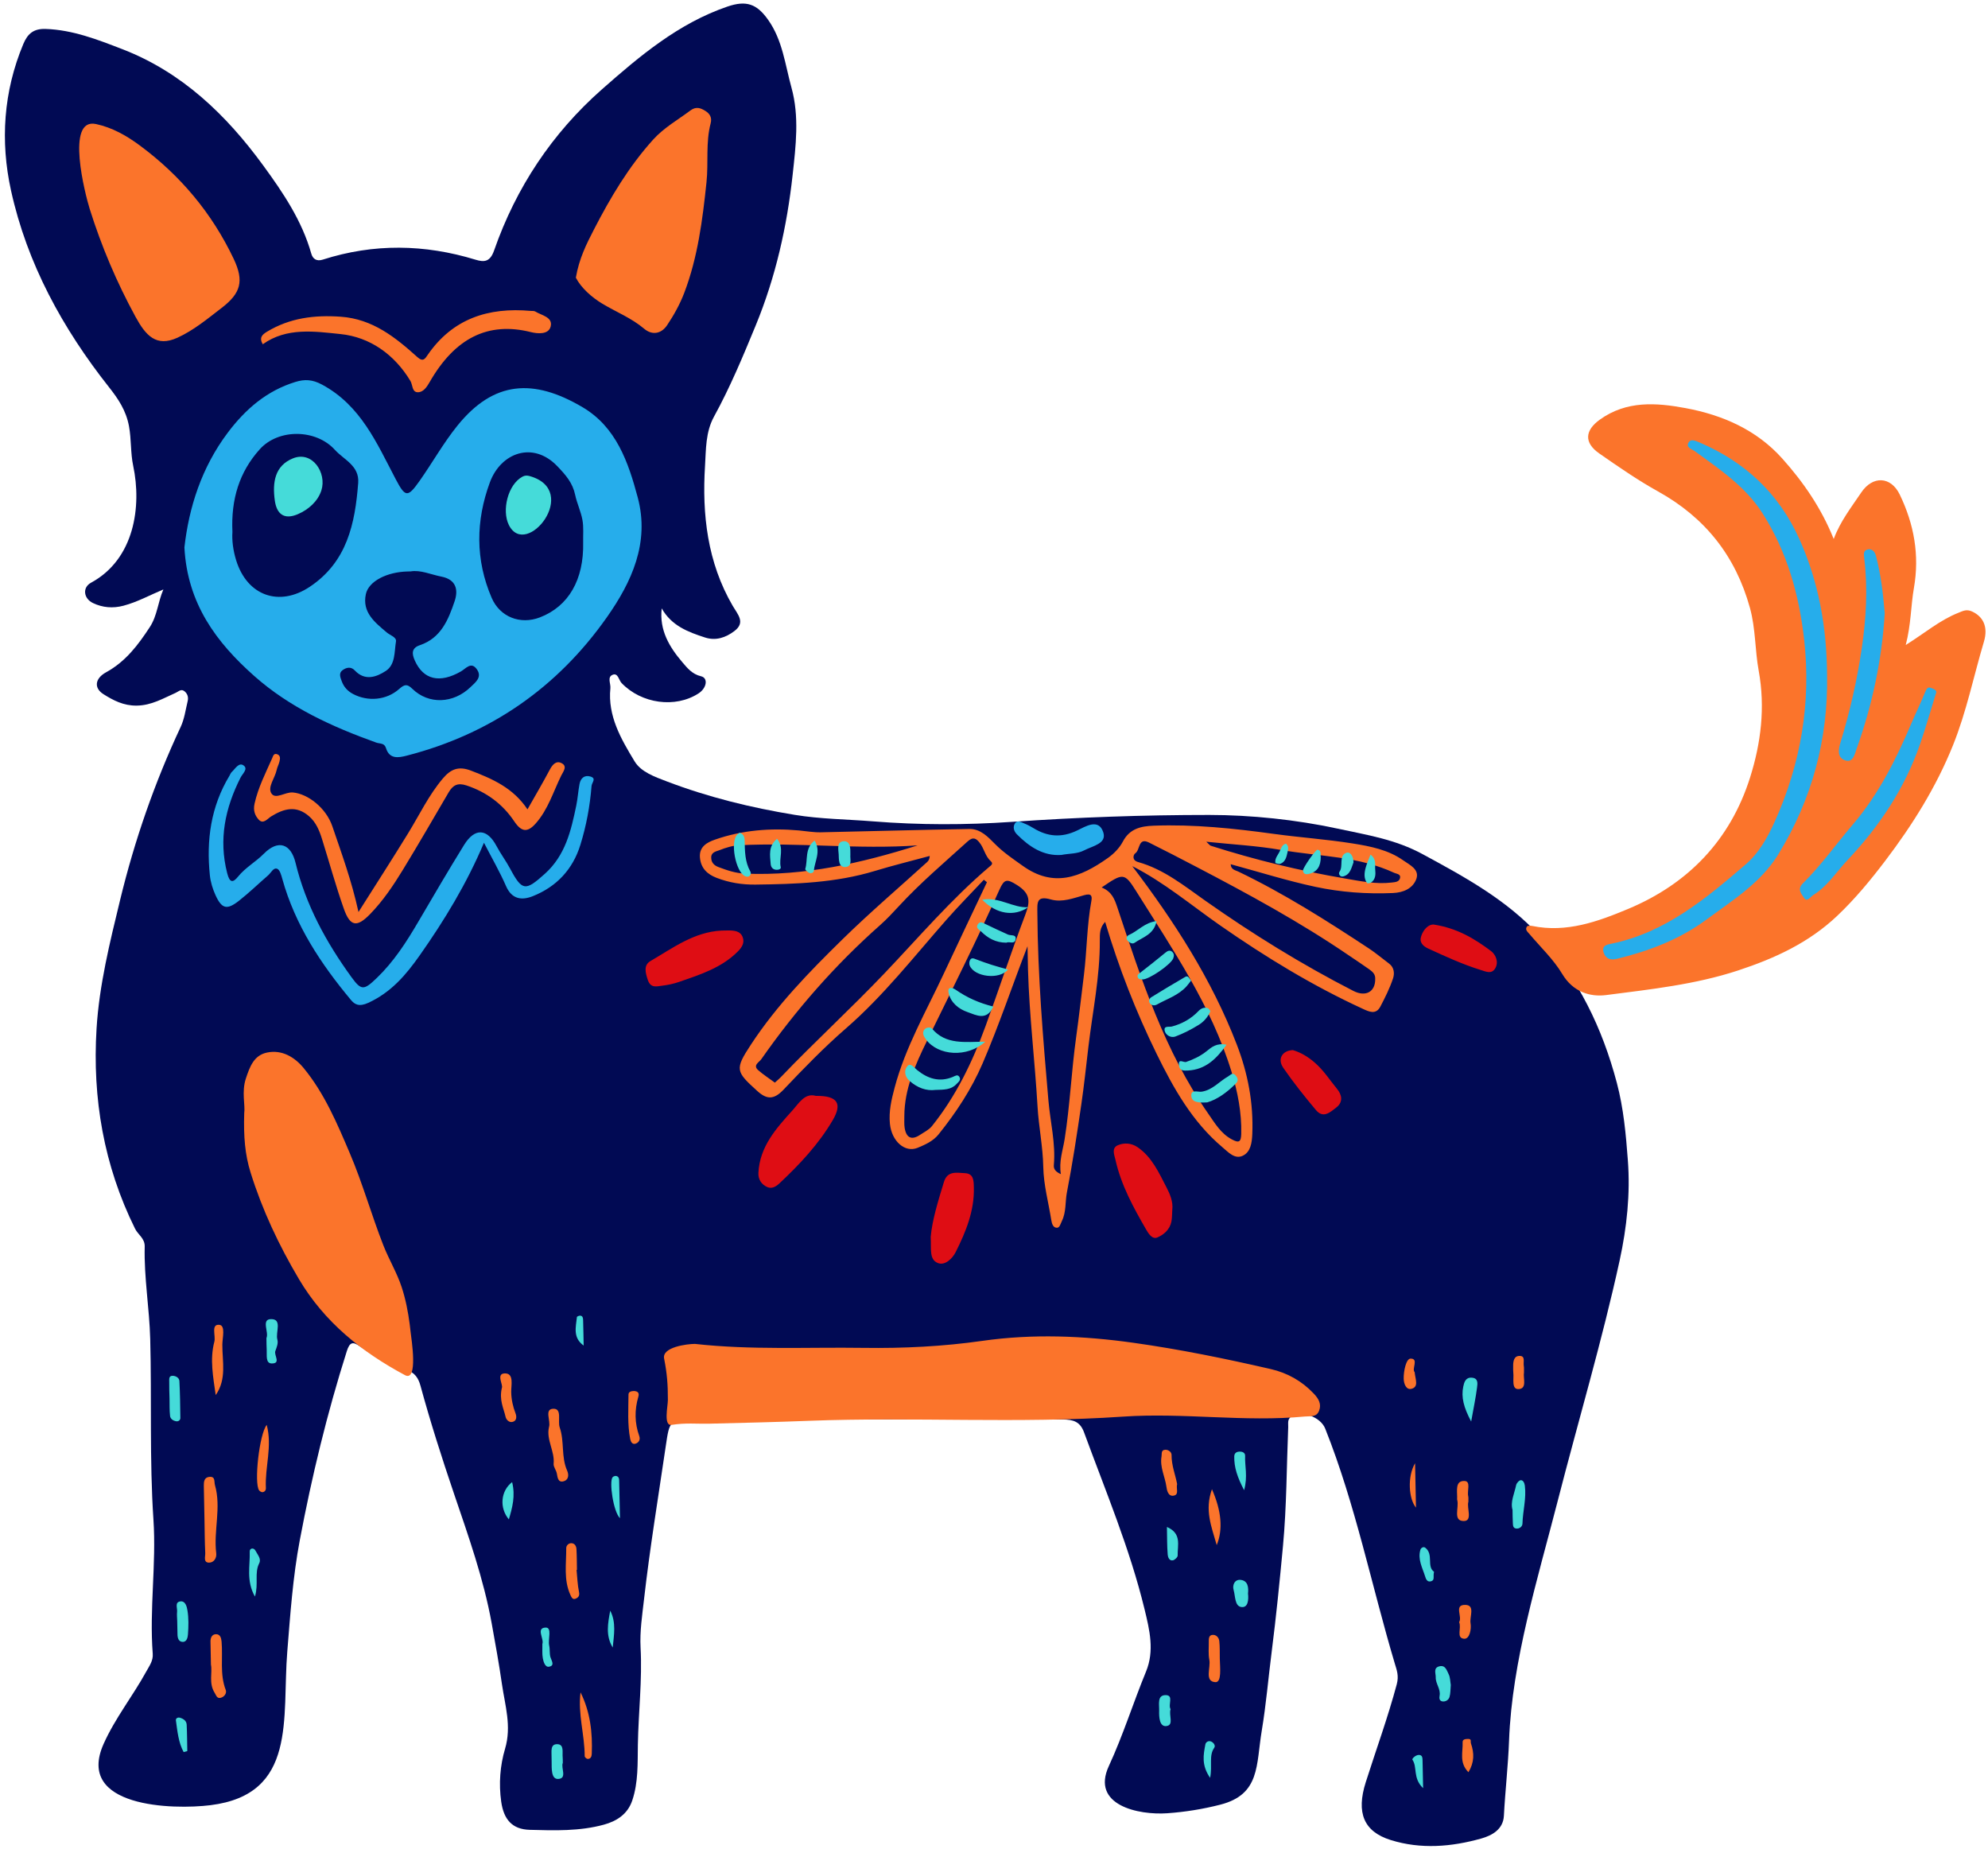 <?xml version="1.0" encoding="UTF-8"?><svg xmlns="http://www.w3.org/2000/svg" xmlns:xlink="http://www.w3.org/1999/xlink" height="415.4" preserveAspectRatio="xMidYMid meet" version="1.0" viewBox="-1.1 -0.8 446.6 415.4" width="446.6" zoomAndPan="magnify"><g id="change1_1"><path d="M362.751,282.323c-3.886,17.85-9.326,36.141-13.94,54.128c-4.418,17.225-10.25,35.884-10.904,53.723 c-0.207,5.633-0.864,11.265-1.161,16.912c-0.159,3.031-2.647,4.409-5.065,5.091c-6.714,1.892-13.595,2.461-20.359,0.348 c-6.031-1.885-7.807-6.08-5.6-13.018c2.329-7.32,4.967-14.531,6.958-21.972c0.515-1.926-0.009-3.21-0.436-4.64 c-5.248-17.588-8.819-35.675-15.641-52.796c-1.048-2.629-5.242-4.133-7.57-2.725c-0.99,0.599-0.705,1.548-0.74,2.406 c-0.362,8.904-0.349,17.841-1.176,26.701c-0.738,7.906-1.525,15.825-2.533,23.717c-0.756,5.913-1.25,11.861-2.234,17.758 c-1.288,7.723-0.312,14.322-9.331,16.626c-3.894,0.995-7.878,1.64-11.888,1.924c-6.432,0.456-17.218-1.773-13.132-10.607 c3.201-6.92,5.463-14.194,8.355-21.226c1.921-4.671,0.803-9.309-0.327-13.968c-3.317-13.672-8.775-26.6-13.596-39.753 c-0.881-2.403-2.374-2.888-4.833-2.896c-27.694-0.081-55.386-0.111-83.08,0.215c-5.176,0.061-5.193-0.121-6.054,5.749 c-1.68,11.446-3.569,22.869-4.876,34.358c-0.409,3.597-0.983,7.25-0.782,10.967c0.391,7.245-0.484,14.489-0.61,21.74 c-0.072,4.098,0.124,8.482-1.271,12.579c-1.06,3.114-3.556,4.634-6.371,5.407c-5.44,1.492-11.088,1.313-16.663,1.159 c-3.948-0.109-5.83-2.347-6.395-6.319c-0.575-4.046-0.249-8.154,0.866-11.895c1.509-5.063-0.022-9.78-0.698-14.49 c-0.653-4.549-1.486-9.146-2.312-13.697c-1.823-10.041-5.225-19.569-8.478-29.151c-2.721-8.015-5.295-16.066-7.523-24.229 c-0.468-1.713-1.284-2.942-3.117-3.521c-3.763-1.188-7.231-3.029-10.461-5.29c-1.589-1.113-2.299-1.031-2.968,1.078 c-4.424,13.937-7.853,28.113-10.562,42.472c-1.56,8.268-2.13,16.642-2.808,25.014c-1.205,14.899,2.299,32.058-17.258,34.492 c-8.4,1.045-30.4,0.532-23.995-13.784c2.586-5.78,6.557-10.739,9.586-16.256c0.696-1.268,1.566-2.406,1.444-3.976 c-0.775-10.052,0.826-20.095,0.157-30.146c-0.899-13.498-0.369-27.021-0.722-40.53c-0.182-6.959-1.414-13.833-1.238-20.788 c0.047-1.857-1.49-2.645-2.163-4.003c-7.038-14.207-9.616-29.316-8.654-44.959c0.602-9.793,2.987-19.385,5.299-28.925 c3.246-13.395,7.749-26.357,13.602-38.852c0.83-1.772,1.094-3.817,1.56-5.75c0.189-0.784,0.061-1.541-0.594-2.155 c-0.826-0.774-1.408-0.045-2.084,0.254c-2.825,1.247-5.436,2.837-8.783,2.875c-2.933,0.033-5.225-1.166-7.449-2.568 c-2.172-1.368-1.956-3.524,0.603-4.926c4.37-2.394,7.175-6.114,9.813-10.154c1.68-2.573,1.811-5.605,3.044-8.447 c-3.07,1.283-5.85,2.829-8.963,3.654c-2.386,0.632-4.682,0.435-6.837-0.59c-2.159-1.026-2.424-3.509-0.461-4.572 c9.784-5.3,11.406-17.168,9.481-26.254c-0.624-2.945-0.395-5.935-0.949-8.925c-0.657-3.542-2.455-6.175-4.471-8.726 C12.964,72.977,4.993,58.447,1.371,41.98c-2.43-11.046-1.702-22.208,2.764-32.889C5.116,6.744,6.47,5.61,9.154,5.701 c6.102,0.208,11.667,2.395,17.199,4.53c13.429,5.181,23.373,14.761,31.691,26.155c4.45,6.095,8.689,12.365,10.785,19.785 c0.333,1.178,1.181,1.797,2.599,1.344c11.429-3.657,22.86-3.479,34.296,0.019c1.969,0.602,3.276,0.504,4.177-2.079 c4.927-14.119,13.016-26.302,24.205-36.172c8.484-7.483,17.202-14.841,28.2-18.604c4.271-1.461,6.614-0.601,9.142,2.957 c3.257,4.582,3.817,10.05,5.254,15.244c1.803,6.513,0.971,13.104,0.266,19.569c-1.265,11.6-3.816,22.967-8.287,33.828 c-2.865,6.959-5.757,13.908-9.38,20.51c-1.914,3.487-1.788,7.389-2.016,11.017c-0.689,10.957,0.533,21.736,6.223,31.492 c1.14,1.954,2.924,3.726,0.367,5.659c-1.894,1.432-4.119,2.245-6.591,1.445c-3.821-1.236-7.536-2.64-9.733-6.55 c-0.554,4.948,1.748,8.714,4.649,12.115c1.083,1.27,2.191,2.677,4.187,3.143c1.651,0.386,1.286,2.65-0.551,3.843 c-5.228,3.396-12.849,2.32-17.293-2.315c-0.635-0.663-0.799-2.332-1.993-1.868c-1.294,0.502-0.422,1.981-0.527,3.016 c-0.631,6.267,2.417,11.445,5.438,16.435c1.456,2.406,4.542,3.479,7.24,4.509c9.299,3.551,18.947,5.907,28.733,7.511 c5.785,0.949,11.719,0.99,17.584,1.459c10.4,0.832,20.836,0.831,31.207,0.113c14.766-1.021,29.541-1.556,44.323-1.552 c9.4,0.002,19.542,1.066,28.792,3.061c6.797,1.467,12.985,2.408,19.158,5.752c9.482,5.136,18.993,10.307,26.393,18.47 c8.599,9.486,13.97,20.577,17.234,32.912c1.523,5.757,2.038,11.599,2.474,17.408C365.163,267.371,364.365,274.907,362.751,282.323z" fill="#010A54"/></g><g id="change2_1"><path d="M444.586,143.333c-2.31,7.756-3.91,15.714-6.948,23.268c-3.797,9.443-9.141,17.955-15.255,25.999 c-3.295,4.335-6.749,8.526-10.751,12.319c-6.403,6.069-14.069,9.568-22.233,12.261c-9.629,3.176-19.696,4.249-29.666,5.538 c-3.702,0.478-7.484-0.738-9.874-4.733c-1.967-3.288-4.87-6.016-7.372-8.98c-0.431-0.511-1.069-0.987-0.548-1.693 c0.162-0.219,0.812-0.19,1.205-0.11c7.671,1.567,14.674-0.975,21.496-3.825c13.562-5.667,22.993-15.519,27.421-29.558 c2.433-7.713,3.432-15.728,1.926-23.954c-0.853-4.655-0.676-9.451-1.969-14.123c-3.233-11.676-10.068-20.282-20.647-26.154 c-4.57-2.537-8.9-5.536-13.197-8.528c-3.473-2.417-3.247-5.185,0.141-7.612c5.989-4.291,12.64-3.805,19.25-2.574 c8.329,1.551,15.942,4.877,21.717,11.327c4.733,5.287,8.758,11.111,11.556,18.066c1.504-4.014,3.974-7.137,6.172-10.417 c2.569-3.835,6.669-3.701,8.676,0.467c3.19,6.623,4.47,13.552,3.164,21.004c-0.695,3.971-0.616,8.098-1.83,12.764 c4.278-2.676,7.656-5.577,11.776-7.214c1.051-0.417,1.84-0.893,3.103-0.322C444.38,137.669,445.588,139.972,444.586,143.333z M317.009,196.813c-0.839,2.007-2.879,2.887-5.173,2.986c-5.87,0.253-11.723-0.171-17.426-1.389 c-6.361-1.359-12.591-3.331-19.033-5.078c0.027,1.217,1.049,1.333,1.707,1.648c10.282,4.934,19.878,11.029,29.373,17.294 c1.564,1.032,2.998,2.26,4.504,3.383c1.189,0.887,1.232,2.282,0.875,3.347c-0.727,2.17-1.766,4.25-2.83,6.286 c-1.015,1.943-2.582,1.152-3.989,0.505c-11.254-5.178-21.779-11.595-31.933-18.666c-6.556-4.566-12.698-9.77-19.818-13.369 c9.436,12.443,17.845,25.445,23.48,40.083c2.486,6.457,3.763,13.131,3.481,20.084c-0.08,1.979-0.375,4.073-2.169,4.897 c-1.785,0.82-3.206-0.793-4.583-1.957c-6.74-5.697-10.947-13.216-14.733-20.928c-4.67-9.513-8.518-19.391-11.571-29.654 c-1.23,1.256-1.211,2.71-1.202,4.218c0.048,8.025-1.611,15.863-2.553,23.783c-0.518,4.354-0.973,8.723-1.608,13.061 c-0.963,6.583-1.957,13.169-3.227,19.697c-0.415,2.132-0.124,4.383-1.131,6.432c-0.299,0.609-0.484,1.495-1.086,1.512 c-0.845,0.024-1.151-0.826-1.28-1.64c-0.635-4.011-1.743-8.011-1.816-12.03c-0.082-4.566-1.024-8.999-1.286-13.532 c-0.593-10.258-1.857-20.475-2.143-30.76c-0.049-1.759-0.073-3.52-0.108-5.279c-3.407,8.783-6.37,17.68-10.084,26.308 c-2.506,5.821-5.944,11.034-9.889,15.948c-1.23,1.532-3.003,2.319-4.706,3.024c-2.872,1.188-5.843-1.491-6.236-5.396 c-0.281-2.79,0.352-5.452,1.06-8.115c2.415-9.082,7.104-17.181,11.04-25.605c3.205-6.86,6.463-13.694,9.698-20.54 c-0.232-0.184-0.463-0.368-0.695-0.553c-2.816,3.001-5.715,5.928-8.431,9.016c-7.315,8.314-14.129,17.06-22.555,24.379 c-4.936,4.287-9.513,9.012-14.02,13.76c-2.091,2.202-3.677,2.3-5.865,0.319c-4.876-4.417-5.122-4.851-1.464-10.43 c5.802-8.85,13.167-16.411,20.685-23.768c6.078-5.947,12.557-11.484,18.856-17.206c0.304-0.276,0.585-0.579,0.632-1.415 c-4.105,1.114-8.242,2.126-12.31,3.363c-8.769,2.667-17.774,2.957-26.835,3.07c-3.057,0.038-5.9-0.436-8.705-1.507 c-2.125-0.811-3.559-2.161-3.768-4.571c-0.213-2.454,1.651-3.417,3.329-4.007c6.12-2.15,12.517-2.662,18.927-2.076 c1.624,0.148,3.264,0.452,4.912,0.416c11.13-0.243,22.258-0.558,33.389-0.748c2.48-0.042,4.195,1.824,5.751,3.391 c1.903,1.915,4.102,3.384,6.249,4.915c6.83,4.871,12.817,2.661,19.103-1.804c1.33-0.944,2.604-2.248,3.351-3.675 c1.533-2.93,4.092-3.459,6.918-3.565c9.068-0.338,18.047,0.612,27.014,1.844c5.866,0.806,11.792,1.209,17.636,2.138 c3.986,0.633,8.075,1.425,11.451,3.831C315.553,193.477,317.97,194.512,317.009,196.813z M205.038,189.096 c-13.371,0.962-26.723-0.712-40.086-0.027c-1.498,0.077-3.023,0.548-4.428,1.107c-0.69,0.275-1.839,0.404-1.851,1.603 c-0.012,1.149,0.602,1.806,1.656,2.202c1.944,0.73,3.851,1.377,5.998,1.464C179.652,195.988,192.408,193.082,205.038,189.096z M221.101,193.953c0.386-0.328,1.042-0.713,0.393-1.285c-1.3-1.146-1.513-2.925-2.544-4.195c-0.727-0.895-1.406-1.415-2.678-0.26 c-5.23,4.748-10.624,9.314-15.425,14.519c-1.354,1.468-2.722,2.941-4.215,4.262c-10.14,8.973-18.984,19.093-26.737,30.172 c-0.439,0.627-1.935,1.323-0.667,2.428c1.15,1.002,2.444,1.837,3.74,2.794c0.491-0.447,0.921-0.793,1.299-1.189 c7.593-7.939,15.703-15.356,23.285-23.315C205.269,209.785,212.542,201.23,221.101,193.953z M227.385,198.014 c-2.285-1.448-2.885-1.375-3.957,1.024c-5.133,11.489-10.786,22.731-16.313,34.034c-2.581,5.279-5.04,10.734-5.058,16.845 c0.018,0.889-0.07,1.795,0.075,2.663c0.369,2.219,1.551,2.815,3.484,1.521c0.906-0.607,1.971-1.11,2.63-1.93 c5.424-6.741,9.118-14.44,12.066-22.505c3.034-8.302,5.776-16.712,8.914-24.972C230.346,201.742,230.427,199.943,227.385,198.014z M242.489,200.272c-2.417,0.679-4.996,1.688-7.475,0.981c-3.34-0.952-3.085,0.735-3.071,3.07 c0.085,14.075,1.274,28.072,2.482,42.082c0.417,4.832,1.653,9.611,1.217,14.517c-0.077,0.869,0.371,1.48,1.584,2.025 c-0.486-2.827,0.443-5.326,0.847-7.888c1.195-7.572,1.516-15.225,2.571-22.8c0.65-4.663,1.171-9.343,1.753-14.015 c0.689-5.541,0.657-11.154,1.679-16.666C244.278,200.491,244.108,199.817,242.489,200.272z M246.382,198.546 c2.325,0.958,2.919,2.652,3.563,4.589c5.342,16.045,10.564,32.169,20.386,46.227c1.474,2.11,2.807,4.435,5.269,5.762 c1.621,0.874,2.094,0.631,2.14-1.208c0.121-4.793-0.81-9.48-2.176-13.953c-4.539-14.865-13.291-27.595-21.433-40.59 C251.469,195.121,251.15,195.321,246.382,198.546z M267.587,193.881c-3.509-1.833-7.022-3.659-10.566-5.421 c-2.468-1.227-1.972,1.687-3.08,2.416c-0.437,0.288-0.843,1.553,0.636,1.966c5.754,1.607,10.348,5.34,15.093,8.683 c10.64,7.497,21.673,14.318,33.251,20.257c2.793,1.433,4.97,0.209,4.918-2.71c0.061-1.04-0.638-1.632-1.359-2.146 c-1.522-1.086-3.09-2.108-4.636-3.162C290.907,206.306,279.301,200.001,267.587,193.881z M313.419,196.427 c0.206-0.913-0.816-0.933-1.313-1.164c-3.887-1.805-7.996-2.764-12.242-3.389c-4.418-0.65-8.868-0.996-13.28-1.768 c-5.266-0.921-10.645-1.198-16.695-1.83c0.705,0.641,0.832,0.847,1.007,0.903c9.885,3.144,19.963,5.616,30.162,7.355 c3.368,0.574,6.922,1.342,10.474,0.91C312.323,197.348,313.214,197.332,313.419,196.427z M284.371,306.73 c-10.196-2.346-20.419-4.436-30.814-5.897c-11.367-1.598-22.69-2.047-33.95-0.44c-8.894,1.269-17.779,1.704-26.677,1.577 c-12.633-0.181-25.296,0.514-37.902-0.89c-1.793,0-7.448,0.714-6.939,3.283c0.676,3.411,0.853,5.844,0.847,9.316 c-0.003,1.447-1.031,5.886,0.847,5.59c3.218-0.508,5.568-0.2,8.482-0.27c7.488-0.182,14.975-0.361,22.462-0.648 c23.471-0.901,46.987,0.675,70.467-0.938c13.609-0.935,27.231,1.268,40.85-0.024c1.215-0.115,2.595,0.194,3.171-1.257 c0.613-1.545-0.085-2.734-1.179-3.892C291.359,309.407,288.105,307.589,284.371,306.73z M90.943,296.696 c-0.369-2.834-0.914-5.651-1.806-8.368c-1.068-3.255-2.869-6.207-4.125-9.414c-2.668-6.813-4.641-13.882-7.508-20.619 c-2.858-6.717-5.711-13.491-10.394-19.184c-2.005-2.437-4.857-4.183-8.228-3.476c-2.924,0.613-3.847,3.117-4.741,5.805 c-1.01,3.037-0.112,5.989-0.379,7.834c-0.161,5.244,0.179,9.293,1.421,13.278c2.634,8.454,6.376,16.381,10.88,23.985 c5.719,9.653,14.071,16.339,23.8,21.553c3.062,1.641,1.428-8.3,1.289-9.607C91.09,297.886,91.02,297.29,90.943,296.696z M51.384,57.318C46.497,47.04,39.383,38.576,30.268,31.846c-2.921-2.157-6.101-3.988-9.82-4.786 c-6.881-1.468-2.398,15.871-1.399,19.06c2.628,8.39,6.081,16.522,10.294,24.239c2.295,4.204,4.649,6.879,9.422,4.701 c3.688-1.683,6.737-4.247,9.914-6.683C53.013,65.052,53.773,62.342,51.384,57.318z M148.761,72.256 c1.527-2.276,2.893-4.737,3.865-7.294c3.035-7.986,4.096-16.346,4.987-24.827c0.464-4.419-0.208-8.897,0.934-13.231 c0.341-1.294-0.177-2.169-1.221-2.811c-1.071-0.66-2.076-1.008-3.312-0.087c-2.848,2.123-5.981,3.889-8.39,6.557 c-5.465,6.054-9.59,12.996-13.306,20.209c-1.669,3.24-3.314,6.479-4.056,10.802c1.193,2.319,3.616,4.444,5.97,5.856 c3.109,1.864,6.528,3.205,9.369,5.606C145.479,74.623,147.505,74.127,148.761,72.256z M124.977,170.585 c-1.163-0.542-1.969,0.374-2.568,1.505c-1.553,2.931-3.242,5.789-5.012,8.915c-3.219-4.828-7.838-6.833-12.671-8.692 c-2.803-1.078-4.548-0.373-6.36,1.775c-3.163,3.751-5.241,8.147-7.774,12.275c-3.527,5.748-7.187,11.416-11.158,17.699 c-1.556-7.107-3.802-13.154-5.873-19.254c-1.396-4.113-5.477-7.301-8.868-7.598c-1.73-0.151-3.9,1.65-4.823,0.209 c-0.908-1.417,0.801-3.453,1.182-5.265c0.134-0.639,0.471-1.234,0.626-1.871c0.155-0.64,0.292-1.392-0.542-1.675 c-0.749-0.254-0.884,0.43-1.102,0.924c-1.473,3.327-3.137,6.549-3.946,10.174c-0.355,1.59,0.104,2.686,0.915,3.589 c1.044,1.161,1.996-0.208,2.813-0.71c2.855-1.755,5.617-2.541,8.485-0.058c1.584,1.371,2.332,3.196,2.929,5.104 c1.637,5.226,3.085,10.517,4.905,15.677c1.427,4.048,2.949,4.265,5.914,1.218c2.883-2.964,5.186-6.386,7.327-9.892 c3.517-5.759,6.895-11.603,10.301-17.429c0.957-1.637,2.027-2.237,4.045-1.565c4.512,1.503,8.114,4.189,10.697,8.048 c1.637,2.446,2.988,2.555,4.821,0.493c2.782-3.128,3.946-7.124,5.747-10.777C125.441,172.485,126.477,171.284,124.977,170.585z M75.38,74.239c6.624,0.673,12.137,4.585,15.72,10.536c0.536,0.89,0.323,2.527,1.669,2.534c1.225,0.007,2.013-1.17,2.648-2.279 c5.672-9.899,13.133-13.639,22.748-11.229c1.529,0.383,3.971,0.579,4.437-1.25c0.544-2.132-2.029-2.496-3.467-3.383 c-0.257-0.159-0.654-0.099-0.987-0.129c-9.526-0.859-17.573,1.714-23.217,9.947c-0.535,0.781-0.978,1.594-2.284,0.418 c-4.94-4.447-10.046-8.553-17.193-9.061c-5.909-0.42-11.448,0.267-16.578,3.369c-1.05,0.635-1.818,1.313-0.95,2.821 C63.318,72.673,69.623,73.654,75.38,74.239z M47.472,348.078c-0.618-5.079,1.168-10.197-0.277-15.267 c-0.228-0.801,0.146-1.992-1.256-1.865c-1.165,0.106-1.267,1.081-1.251,2.017c0.044,2.573,0.101,5.146,0.15,7.719 c0.047,2.461,0.054,4.924,0.171,7.382c0.037,0.785-0.474,2.122,0.829,2.15C46.876,350.236,47.617,349.267,47.472,348.078z M48.678,367.947c-0.073-0.837-0.32-1.648-1.225-1.659c-0.902-0.011-1.276,0.76-1.267,1.628c0.016,1.556,0.058,3.112,0.101,5.21 c0.366,1.724-0.538,4.142,0.819,6.303c0.35,0.558,0.518,1.363,1.362,1.15c0.839-0.212,1.42-1.051,1.142-1.773 C48.245,375.258,48.992,371.562,48.678,367.947z M126.314,329.562c-1.389-3.095-0.581-6.551-1.674-9.711 c-0.506-1.461,0.598-4.259-1.434-4.205c-2.11,0.056-0.513,2.73-0.982,4.131c-0.643,2.874,1.328,5.389,1.047,8.226 c-0.068,0.687,0.574,1.417,0.716,2.161c0.171,0.897,0.256,2.028,1.395,1.808C126.558,331.745,126.788,330.619,126.314,329.562z M57.108,333.973c0.16,0.222,0.542,0.445,0.787,0.412c0.464-0.062,0.761-0.428,0.735-0.943c-0.239-4.675,1.486-9.342,0.186-14.174 C57.152,321.369,55.932,332.343,57.108,333.973z M128.975,356.8c-0.345-1.617-0.385-3.299-0.552-4.954 c0.03-0.004,0.059-0.007,0.089-0.011c-0.032-1.565-0.023-3.133-0.113-4.694c-0.04-0.685-0.435-1.312-1.201-1.297 c-0.591,0.011-1.1,0.546-1.095,1.096c0.028,3.532-0.62,7.125,0.938,10.535c0.262,0.574,0.518,1.088,1.135,0.848 C128.751,358.099,129.17,357.716,128.975,356.8z M48.151,296.792c-1.914-0.172-0.743,2.476-1.1,3.807 c-1.055,3.94-0.255,7.967,0.306,11.977c2.518-3.607,1.47-7.544,1.491-11.345C48.857,299.685,49.622,296.924,48.151,296.792z M130.25,393.703c0,0.211,0.426,0.596,0.66,0.601c0.693,0.014,0.905-0.545,0.929-1.127c0.195-4.775-0.338-9.43-2.521-13.826 C128.688,384.211,130.254,388.9,130.25,393.703z M272.812,367.838c-0.089-0.808-0.708-1.498-1.578-1.392 c-0.816,0.1-0.793,0.925-0.783,1.596c0.021,1.331-0.136,2.698,0.118,3.984c0.355,1.795-1.161,4.891,1.364,5.034 c1.463,0.083,1.033-3.325,0.991-5.237C272.897,370.493,272.957,369.154,272.812,367.838z M262.09,326.02 c0.007-0.653-0.692-1.195-1.429-1.161c-0.976,0.045-0.722,0.898-0.827,1.511c-0.413,2.392,0.791,4.539,1.104,6.822 c0.094,0.689,0.37,2.304,1.737,1.947c1.122-0.293,0.403-1.542,0.665-2.582C262.96,330.522,262.064,328.364,262.09,326.02z M142.299,312.953c0.268-0.918-0.146-1.216-0.942-1.295c-0.587,0.013-1.266,0.133-1.268,0.79c-0.012,3.342-0.258,6.702,0.389,10.01 c0.108,0.549,0.478,1.397,1.369,0.966c0.641-0.31,0.928-0.9,0.651-1.678C141.462,318.841,141.437,315.898,142.299,312.953z M113.742,311.886c-0.026-1.55,0.679-4.222-1.437-4.184c-2.043,0.037-0.302,2.614-0.669,3.276c-0.629,2.737,0.41,4.565,0.843,6.492 c0.142,0.63,0.761,1.274,1.481,1.147c1.065-0.188,1.021-1.228,0.766-1.9C114.127,315.144,113.77,313.591,113.742,311.886z M327.745,340.866c2.048-0.011,0.6-2.985,1.022-4.318c-0.012-0.595,0.043-0.943-0.036-1.258c-0.299-1.19,0.676-3.357-0.825-3.419 c-2.111-0.088-1.653,2.121-1.658,3.627c-0.001,0.222-0.036,0.456,0.02,0.665C326.715,337.827,325.218,340.879,327.745,340.866z M272.233,346.28c1.439-3.515,1.08-7.65-1.071-12.564C269.477,338.46,271.044,342.051,272.233,346.28z M328.126,359.707 c-2.708-0.09-0.636,2.643-1.439,3.875c0.602,1.31-0.734,3.548,1.096,3.727c1.254,0.122,1.704-2.121,1.47-3.506 C329.012,362.371,330.342,359.78,328.126,359.707z M328.729,389.811c-0.554,0.005-1.284,0.046-1.253,0.729 c0.099,2.199-0.831,4.608,1.308,6.75c1.34-2.23,1.315-4.28,0.57-6.444C329.2,390.398,329.562,389.803,328.729,389.811z M315.768,304.382c-0.966,0.014-1.569,2.733-1.532,4.512c0.026,1.26,0.619,2.562,1.74,2.275c1.705-0.438,0.878-2.103,0.719-3.755 C315.981,306.72,317.696,304.353,315.768,304.382z M341.215,305.99c-0.146-0.798,0.381-2.136-0.808-2.208 c-1.445-0.086-1.597,1.232-1.578,2.407c0.007,0.446-0.024,0.898,0.031,1.338c0.172,1.364-0.467,3.761,1.168,3.703 c2.01-0.072,0.997-2.485,1.23-3.736C341.245,306.881,341.294,306.424,341.215,305.99z M316.997,337.856 c-0.067-3.301-0.134-6.641-0.201-9.98C315.008,330.898,315.372,335.921,316.997,337.856z" fill="#FB742B"/></g><g id="change3_1"><path d="M167.458,194.956c0.253,0.451,0.057,0.895-0.363,1.117c-0.209,0.111-0.583,0.054-0.822-0.058 c-2.144-1.003-3.393-7.766-1.74-9.346c0.145-0.138,0.31-0.256,0.49-0.404c0.892,0.238,1.143,0.925,1.16,1.747 C166.233,190.396,166.239,192.782,167.458,194.956z M212.008,222.254c0.488,2.185,2.248,3.598,4.253,4.292 c1.942,0.672,4.302,2.063,5.782-1.244c-3.221-0.803-5.927-2.026-8.395-3.74C212.611,220.84,211.714,220.933,212.008,222.254z M137.334,330.749c-0.247-0.053-0.651,0.084-0.815,0.278c-0.812,0.958,0.148,7.705,1.653,9.208c-0.062-3.084-0.102-5.62-0.174-8.156 C137.983,331.556,138.041,330.901,137.334,330.749z M125.333,395.209c-0.012-0.573,0.007-0.909-0.029-1.239 c-0.124-1.133,0.397-2.928-1.199-2.976c-1.676-0.05-1.255,1.719-1.297,2.886c-0.012,0.333,0.013,0.667,0.017,1.001 c0.017,1.54-0.135,3.975,1.446,3.922C126.402,398.73,124.851,396.282,125.333,395.209z M122.567,371.477 c-0.264-0.824-0.094-1.779-0.29-2.637c-0.324-1.42,0.738-4.114-0.837-4.042c-2.179,0.099-0.272,2.553-0.7,3.679 c0.025,1.22-0.079,2.249,0.104,3.225c0.15,0.796,0.509,2.05,1.393,1.887C123.575,373.344,122.841,372.334,122.567,371.477z M179.799,194.396c-0.057,0.189,0.489,0.662,0.837,0.849c0.435,0.233,1.052,0.002,1.086-0.405c0.181-2.168,1.675-4.315,0.185-6.833 C179.618,189.782,180.423,192.344,179.799,194.396z M189.936,191.203c0.013-1.446,0.047-3.084-1.493-3.03 c-1.626,0.056-1.201,1.912-1.137,2.914c0.066,1.048-0.111,2.958,1.507,2.868C190.457,193.862,189.833,192.112,189.936,191.203z M212.932,241.116c-2.999,1.237-5.613,0.383-8.016-1.562c-0.65-0.526-1.464-1.717-2.189-0.854c-0.781,0.929-0.607,2.32,0.498,3.295 c1.765,1.558,3.789,2.303,5.813,2.029c1.909-0.053,3.51-0.014,4.711-1.292c0.441-0.468,1.148-0.936,0.646-1.672 C213.997,240.474,213.459,240.898,212.932,241.116z M173.471,187.609c-2.024,1.668-1.586,3.719-1.441,5.67 c0.052,0.694,0.455,1.254,1.274,1.302c0.479,0.028,1.095-0.153,0.989-0.598C173.817,191.979,175.174,189.768,173.471,187.609z M208.269,230.254c-0.331-0.394-1.396-0.322-1.789,0.321c-0.449,0.735-0.054,1.439,0.443,2.113 c2.717,3.685,9.274,4.163,13.317,0.507C215.752,233.205,211.392,233.967,208.269,230.254z M136.548,369.28 c0.267-2.776,0.824-5.62-0.565-8.281C135.471,363.802,134.903,366.599,136.548,369.28z M39.417,317.718 c-0.028-2.765-0.072-5.531-0.215-8.291c-0.037-0.706-0.745-1.136-1.425-1.184c-1.022-0.072-0.847,0.802-0.859,1.401 c-0.023,1.217,0.035,2.435,0.064,3.653c0.031,1.325-0.03,2.661,0.122,3.972c0.076,0.663,0.717,1.097,1.417,1.191 C39.021,318.527,39.421,318.176,39.417,317.718z M39.343,385.055c-0.49-0.143-0.993,0.113-0.928,0.588 c0.339,2.441,0.558,4.937,1.737,7.122c0.275-0.075,0.549-0.15,0.824-0.225c-0.04-1.976-0.039-3.955-0.139-5.928 C40.793,385.751,40.126,385.282,39.343,385.055z M39.287,358.941c-1.141,0.241-0.516,1.507-0.605,2.322 c-0.072,0.662,0.01,1.34,0.027,2.011c0.024,1.007,0.055,2.013,0.062,3.02c0.006,0.853,0.253,1.704,1.173,1.721 c0.959,0.018,1.137-1.083,1.182-1.716c0.126-1.775,0.176-3.597-0.113-5.34C40.886,360.194,40.586,358.666,39.287,358.941z M260.547,230.751c0.225,0.998,1.428,1.645,2.382,1.288c1.835-0.686,3.61-1.604,5.279-2.636c1.115-0.69,2.034-1.72,2.605-3.066 c-0.192-0.235-0.347-0.618-0.593-0.689c-0.816-0.239-1.507,0.056-2.098,0.676c-1.642,1.721-3.647,2.838-5.934,3.455 C261.525,229.958,260.272,229.528,260.547,230.751z M117.861,106.134c-0.569-0.158-1.042-0.154-1.58,0.133 c-3.296,1.761-4.697,7.585-3.07,10.855C117.086,124.913,129.487,109.366,117.861,106.134z M276.173,326.359 c-0.048,2.479,0.708,4.697,2.216,7.584c0.861-3.181,0.119-5.453,0.225-7.702c0.031-0.653-0.492-0.941-1.098-0.964 C276.775,325.249,276.189,325.526,276.173,326.359z M64.689,102.168c-4.018,1.639-4.637,5.334-4.051,9.485 c0.179,1.271,0.632,2.657,1.767,3.256c1.049,0.553,2.341,0.249,3.43-0.22c2.364-1.018,4.474-2.876,5.261-5.326 C72.355,105.448,69.087,100.375,64.689,102.168z M54.997,347.71c0.118,3.182-0.85,6.539,1.173,10.127 c0.861-2.868-0.156-5.283,0.956-7.472c0.526-1.036-0.369-1.919-0.795-2.781C55.907,346.727,54.969,346.97,54.997,347.71z M113.215,340.496c0.772-2.64,1.508-5.256,0.733-8.371C111.359,334.096,111.051,337.939,113.215,340.496z M59.734,295.513 c-2.193,0.062-0.379,2.989-0.979,4.251c0.021,1.051,0.007,1.838,0.06,2.62c0.08,1.17-0.319,3.07,1.13,3.086 c2.136,0.024,0.465-1.849,0.809-2.787c0.316-0.864,0.688-1.735,0.45-2.598C60.759,298.473,62.404,295.438,59.734,295.513z M129.302,294.734c-0.258-0.038-0.788,0.174-0.802,0.314c-0.232,2.262-0.959,4.628,1.519,6.403 c-0.038-1.891-0.065-3.782-0.124-5.672C129.882,295.351,129.857,294.815,129.302,294.734z M301.342,190.766 c-1.779,0.696-0.585,2.945-1.541,4.282c-0.294,0.411,0.12,1.197,0.817,1.027c1.671-0.408,1.864-1.975,2.339-3.148 C302.969,191.63,302.255,190.409,301.342,190.766z M317.67,393.407c-0.762-0.023-1.611,0.87-1.481,1.059 c1.174,1.692,0.036,4.145,2.412,6.409c-0.053-2.647-0.085-4.46-0.13-6.273C318.458,394.041,318.425,393.43,317.67,393.407z M306.783,191.159c-0.419,1.116-0.824,1.993-1.075,2.913c-0.322,1.176-0.476,2.396,0.292,3.479c0.088,0.124,0.636,0.07,0.857-0.076 c1.088-0.717,1.096-1.857,0.983-2.973C307.734,193.468,308.195,192.279,306.783,191.159z M294.894,190.07 c-0.403-0.092-3.308,4.049-3.278,4.659c0.037,0.756,0.585,0.917,1.149,0.808c2.108-0.403,2.843-1.859,2.836-3.808 C295.477,191.094,295.851,190.29,294.894,190.07z M286.426,190.347c-0.383,0.874-1.162,1.605-1.025,2.64 c0.018,0.139,0.833,0.364,1.154,0.236c1.151-0.457,1.366-1.592,1.596-2.642c0.135-0.614,0.325-1.297-0.363-1.875 C286.957,188.916,286.739,189.632,286.426,190.347z M218.259,214.724c-0.525-0.199-1.087-0.513-1.438,0.121 c-0.187,0.337-0.219,0.899-0.072,1.258c1.046,2.546,6.656,3.246,8.598,0.888c-1.422-0.41-2.568-0.712-3.695-1.072 C220.511,215.554,219.38,215.15,218.259,214.724z M329.497,308.662c-1.366-0.085-1.686,1.089-1.87,1.966 c-0.512,2.43,0.089,4.727,1.768,7.886c0.566-3.177,1.032-5.379,1.317-7.604C330.826,310.01,331.055,308.759,329.497,308.662z M277.634,354.088c-1.346-0.168-1.933,1.14-1.604,2.275c0.396,1.363,0.239,3.586,1.695,3.815c1.549,0.244,1.703-1.602,1.539-3.024 C279.406,355.785,279.262,354.292,277.634,354.088z M341.452,332.902c-0.079-0.603-0.393-1.235-0.913-1.208 c-0.379,0.02-0.952,0.661-1.043,1.106c-0.393,1.915-1.338,3.766-0.808,5.568c0.023,1.128,0.011,2.016,0.07,2.899 c0.034,0.522-0.009,1.178,0.73,1.283c0.806,0.115,1.414-0.5,1.43-1.081C340.992,338.605,341.829,335.79,341.452,332.902z M322.275,373.494c-1.452,0.344-0.811,1.604-0.841,2.482c-0.049,1.425,1.149,2.613,0.867,4.136c-0.092,0.499-0.09,1.182,0.663,1.277 c0.744,0.094,1.371-0.373,1.558-0.978c0.253-0.819,0.204-1.732,0.297-2.729c-0.135-0.75-0.116-1.69-0.491-2.431 C323.926,374.451,323.619,373.176,322.275,373.494z M319.071,346.852c-0.406-0.31-0.957,0.056-1.079,0.461 c-0.644,2.136,0.437,4.011,1.042,5.945c0.186,0.594,0.447,1.389,1.337,1.146c0.942-0.256,0.408-1.123,0.688-2.13 C319.329,351.05,321.031,348.349,319.071,346.852z M262.47,214.478c0.229-0.593,0.18-1.122-0.271-1.5 c-0.495-0.416-0.99-0.194-1.468,0.196c-1.871,1.527-3.749,3.047-5.665,4.516c-0.372,0.286-0.741,0.467-0.584,0.991 c0.16,0.533,0.634,0.504,1.065,0.53C257.03,219.251,261.935,215.863,262.47,214.478z M266.484,219.447 c-0.458-0.439-0.633-1.214-1.333-0.807c-2.549,1.481-5.08,2.993-7.585,4.547c-0.474,0.294-0.739,0.897-0.306,1.428 c0.39,0.479,1.038,0.507,1.523,0.238c2.294-1.278,4.887-2.081,6.701-4.13C265.839,220.321,266.148,219.878,266.484,219.447z M271.036,390.421c-0.65-0.316-1.255,0.11-1.347,0.6c-0.435,2.307-0.941,4.668,1.063,7.534c0.551-2.851-0.337-4.946,0.934-6.769 C271.993,391.344,271.593,390.692,271.036,390.421z M219.557,201.3c3.139,3.25,7.19,3.877,10.324,1.682 C226.458,203.206,223.444,200.603,219.557,201.3z M225.342,209.13c-1.699-0.766-3.389-1.552-5.067-2.362 c-0.607-0.293-1.206-0.715-1.711,0.067c-0.54,0.835,0.304,1.161,0.719,1.577c1.528,1.533,3.315,2.538,5.714,2.544 c0.583-0.352,1.892,0.478,2.068-0.805C227.218,209.035,225.974,209.415,225.342,209.13z M258.732,206.096 c-2.74,0.348-4.206,2.259-6.204,3.115c-0.489,0.209-0.829,0.765-0.264,1.349c0.426,0.44,1.044,0.748,1.504,0.428 C255.597,209.716,258.119,209.15,258.732,206.096z M274.438,233.874c-2.227-0.447-3.351,0.544-4.441,1.421 c-1.393,1.122-2.98,1.877-4.617,2.44c-0.623,0.214-1.838-0.927-1.618,0.831c0.147,1.18,1.049,1.16,2.026,1.103 C269.683,239.442,272.114,237.142,274.438,233.874z M270.108,246.824c2.164-0.615,4.474-2.232,6.493-4.311 c0.583-0.6,0.332-1.221-0.153-1.764c-0.679-0.761-1.101-0.069-1.662,0.25c-1.977,1.124-3.485,3.036-5.913,3.422 c-0.846,0.135-2.426-0.6-2.349,0.92C266.599,246.823,268.104,246.95,270.108,246.824z M261.875,383.125 c-0.648-0.994,0.805-3.158-1.136-3.153c-1.933,0.005-1.395,2.118-1.439,3.5c-0.046,1.474,0.08,3.63,1.613,3.452 C262.707,386.716,261.401,384.476,261.875,383.125z M261.048,342.2c0.046,2.269,0.015,4.256,0.175,6.227 c0.041,0.505,0.326,1.442,1.173,1.265c0.429-0.089,1.078-0.713,1.066-1.077C263.389,346.362,264.453,343.668,261.048,342.2z" fill="#45DBD9"/></g><g id="change4_1"><path d="M185.988,250.792c-3.179,5.436-7.452,9.975-12.023,14.257c-0.813,0.762-1.734,1.23-2.712,0.792 c-1.28-0.573-2.05-1.692-1.977-3.178c0.288-5.871,3.953-9.957,7.6-13.984c1.512-1.67,2.814-4.031,5.299-3.314 C187.039,245.304,188.171,247.058,185.988,250.792z M254.479,256.908c-1.394-0.961-3.045-1.068-4.468-0.45 c-1.482,0.644-0.759,2.217-0.519,3.296c1.26,5.643,4.015,10.665,6.873,15.613c0.513,0.888,1.363,2.294,2.52,1.808 c1.465-0.616,2.808-1.783,3.165-3.552c0.171-0.849,0.139-1.738,0.199-2.61c0.232-1.871-0.521-3.606-1.292-5.084 C259.241,262.641,257.707,259.134,254.479,256.908z M162.643,208.204c-0.56-0.007-1.119,0.019-1.679,0.031 c-6.157,0.32-10.934,3.923-15.955,6.857c-1.567,0.915-1.119,2.605-0.582,4.224c0.639,1.926,2.006,1.448,3.248,1.298 c1.301-0.158,2.613-0.44,3.85-0.871c4.693-1.634,9.457-3.129,13.117-6.804c0.964-0.968,1.579-1.987,1.088-3.257 C165.213,208.35,163.901,208.22,162.643,208.204z M215.644,262.725c-1.801-0.074-3.901-0.616-4.699,1.995 c-1.32,4.315-2.649,8.62-2.961,12.316c0.159,2.712-0.416,5.144,1.685,5.904c1.557,0.564,3.204-1.053,3.919-2.479 c2.286-4.557,4.226-9.265,4.086-14.537C217.633,264.409,217.653,262.807,215.644,262.725z M294.131,237.784 c-1.492-1.266-3.054-2.188-4.795-2.702c-2.388,0.096-3.523,1.985-2.152,3.98c2.256,3.286,4.763,6.41,7.322,9.471 c1.651,1.974,3.183,0.537,4.605-0.571c1.649-1.285,1.159-2.928,0.192-4.111C297.628,241.801,296.204,239.543,294.131,237.784z M333.839,212.818c-3.644-2.724-7.527-5.123-12.903-5.945c-1.09-0.031-2.208,0.991-2.754,2.571c-0.495,1.43,0.348,2.274,1.627,2.858 c3.83,1.747,7.641,3.517,11.682,4.767c1.24,0.384,2.467,1.005,3.281-0.311C335.675,215.296,334.881,213.597,333.839,212.818z" fill="#DF0D14"/></g><g fill="#26ADEB" id="change5_1"><path d="M131.486,173.616c-1.324-0.364-2.153,0.412-2.393,1.68c-0.306,1.618-0.409,3.275-0.742,4.886 c-1.165,5.632-2.44,11.148-7.047,15.293c-4.357,3.92-5.099,3.922-7.803-1.147c-0.93-1.744-2.134-3.341-3.061-5.086 c-2.102-3.96-4.877-4.142-7.291-0.235c-3.538,5.725-6.937,11.538-10.34,17.345c-2.64,4.506-5.45,8.86-9.25,12.519 c-2.915,2.806-3.49,2.876-5.722-0.202c-5.676-7.826-10.242-16.181-12.55-25.68c-1.02-4.199-3.836-5.34-7.147-1.992 c-1.808,1.828-4.106,3.07-5.755,5.109c-1.14,1.41-1.875,1.469-2.448-0.767c-1.954-7.619-0.444-14.653,2.996-21.455 c0.463-0.915,1.768-1.968,0.691-2.742c-1.069-0.769-1.876,0.752-2.667,1.476c-0.233,0.214-0.342,0.562-0.513,0.845 c-4.179,6.915-5.215,14.467-4.4,22.349c0.156,1.511,0.627,3.051,1.258,4.439c1.421,3.126,2.571,3.417,5.293,1.277 c2.276-1.79,4.364-3.818,6.556-5.717c0.652-0.565,1.171-1.798,2.029-1.454c0.595,0.238,0.911,1.445,1.143,2.277 c2.875,10.349,8.645,19.066,15.415,27.187c0.85,1.02,1.835,1.591,3.901,0.642c5.148-2.367,8.47-6.28,11.552-10.661 c5.544-7.879,10.536-16.071,14.432-25.294c1.775,3.446,3.55,6.513,4.958,9.739c1.312,3.007,3.579,3.232,6.02,2.258 c5.311-2.118,8.959-5.993,10.671-11.492c1.344-4.317,2.163-8.753,2.52-13.273C131.854,174.967,132.985,174.028,131.486,173.616z" fill="inherit"/><path d="M413.444,170.005c1.769,0.569,2.121-1.432,2.518-2.539c3.589-9.998,5.741-20.302,6.336-30.535 c-0.374-4.597-0.892-8.75-1.959-12.835c-0.285-1.092-0.951-1.661-1.844-1.48c-1.085,0.219-0.897,1.164-0.78,2.142 c0.803,6.693,0.402,13.429-0.565,20.018c-1.049,7.148-2.657,14.249-4.785,21.198C411.912,167.45,411.525,169.387,413.444,170.005z" fill="inherit"/><path d="M432.788,153.762c-0.798-0.355-1.078,0.092-1.385,0.855c-0.948,2.359-2.085,4.642-3.078,6.984 c-3.459,8.152-7.381,16.005-13.199,22.819c-3.758,4.402-7.115,9.155-11.239,13.237c-1.352,1.339-0.205,2.433,0.259,3.189 c0.699,1.139,1.443-0.195,2.119-0.61c3.221-1.979,5.166-5.186,7.685-7.85c7.198-7.614,12.855-16.12,16.286-26.037 c1.316-3.802,2.412-7.681,3.651-11.661C433.875,154.112,433.244,153.965,432.788,153.762z" fill="inherit"/><path d="M240.85,185.765c-3.484,1.662-6.613,1.398-9.783-0.543c-0.657-0.403-1.349-0.767-2.064-1.052 c-0.687-0.274-1.577-0.831-2.098-0.008c-0.491,0.776-0.283,1.721,0.435,2.446c2.833,2.859,6.017,4.923,9.995,4.636 c1.899-0.362,3.55-0.209,5.142-1.04c1.912-0.999,5.11-1.497,4.27-4.058C245.693,182.934,242.707,184.88,240.85,185.765z" fill="inherit"/><path d="M409.347,150.729c-0.08-10.582-1.853-20.751-6.232-30.465c-4.62-10.248-12.182-17.277-22.4-21.666 c-0.977-0.42-2.08-0.921-2.568,0.173c-0.438,0.981,0.849,1.308,1.553,1.821c5.561,4.051,11.303,7.895,15.12,13.87 c5.55,8.686,8.251,18.344,9.379,28.43c1.587,14.19-0.753,27.864-6.61,40.868c-1.592,3.535-3.545,7.051-6.533,9.615 c-8.939,7.672-17.973,15.247-29.994,17.773c-0.933,0.196-2.475,0.333-1.894,2.055c0.487,1.445,1.612,1.706,2.981,1.372 c7.177-1.748,14.02-4.336,19.998-8.742c5.901-4.35,12.306-8.301,16.239-14.716C405.965,178.759,409.615,165.248,409.347,150.729z" fill="inherit"/><path d="M129.758,90.662c-10.989-6.478-19.935-5.974-28.111,4.161c-3.133,3.883-5.598,8.298-8.481,12.39 c-2.684,3.809-3.215,3.723-5.38-0.394c-4.24-8.063-7.83-16.554-16.558-21.236c-2.159-1.158-3.883-1.229-5.966-0.589 c-6.431,1.974-11.217,6.109-15.186,11.384c-5.923,7.869-8.738,16.84-9.749,25.785c0.668,12.693,7.236,21.377,15.674,28.872 c7.959,7.069,17.507,11.422,27.441,14.979c0.78,0.279,1.804,0.04,2.167,1.223c0.783,2.551,2.824,2.176,4.664,1.703 c18.796-4.839,33.856-15.302,44.961-31.085c5.568-7.913,9.651-16.738,6.935-26.906C140.049,103.02,137.352,95.139,129.758,90.662z M68.476,131.018c-6.856,4.563-14.057,2.022-16.528-5.968c-0.698-2.258-0.966-4.558-0.834-6.351 c-0.349-7.389,1.58-13.523,6.149-18.59c4.21-4.669,12.625-4.543,16.859,0.13c2.037,2.248,5.546,3.562,5.244,7.459 C78.659,116.831,76.877,125.425,68.476,131.018z M104.615,153.531c-3.88,3.749-9.433,3.95-13.081,0.398 c-1.165-1.134-1.754-1.035-2.956,0.032c-2.894,2.569-7.077,2.861-10.347,1.139c-1.266-0.667-2.109-1.605-2.585-2.938 c-0.311-0.87-0.69-1.774,0.23-2.438c0.864-0.624,1.887-0.819,2.719,0.069c2.282,2.437,4.862,1.49,6.954,0.134 c2.206-1.429,1.921-4.32,2.308-6.649c0.158-0.948-1.325-1.373-2.078-2.013c-2.672-2.27-5.559-4.51-4.692-8.593 c0.619-2.917,4.745-5.004,9.416-5.104c0.112-0.002,0.224-0.005,0.618-0.013c2.253-0.384,4.543,0.7,6.939,1.169 c3.324,0.651,3.835,2.98,2.967,5.537c-1.402,4.134-3.057,8.263-7.785,9.857c-1.913,0.645-1.856,1.899-1.151,3.469 c1.921,4.278,5.542,5.179,10.318,2.456c1.193-0.68,2.335-2.344,3.641-0.463C107.264,151.332,105.705,152.479,104.615,153.531z M129.906,121.051c0.173,8.382-3.281,14.356-9.728,16.833c-4.387,1.686-8.965-0.076-10.828-4.398 c-3.691-8.563-3.578-17.322-0.4-25.932c2.465-6.676,9.684-9.322,15.129-3.652c1.937,2.017,3.464,3.763,4.031,6.465 c0.401,1.914,1.292,3.73,1.637,5.648C130.041,117.65,129.868,119.369,129.906,121.051z" fill="inherit"/></g></svg>
